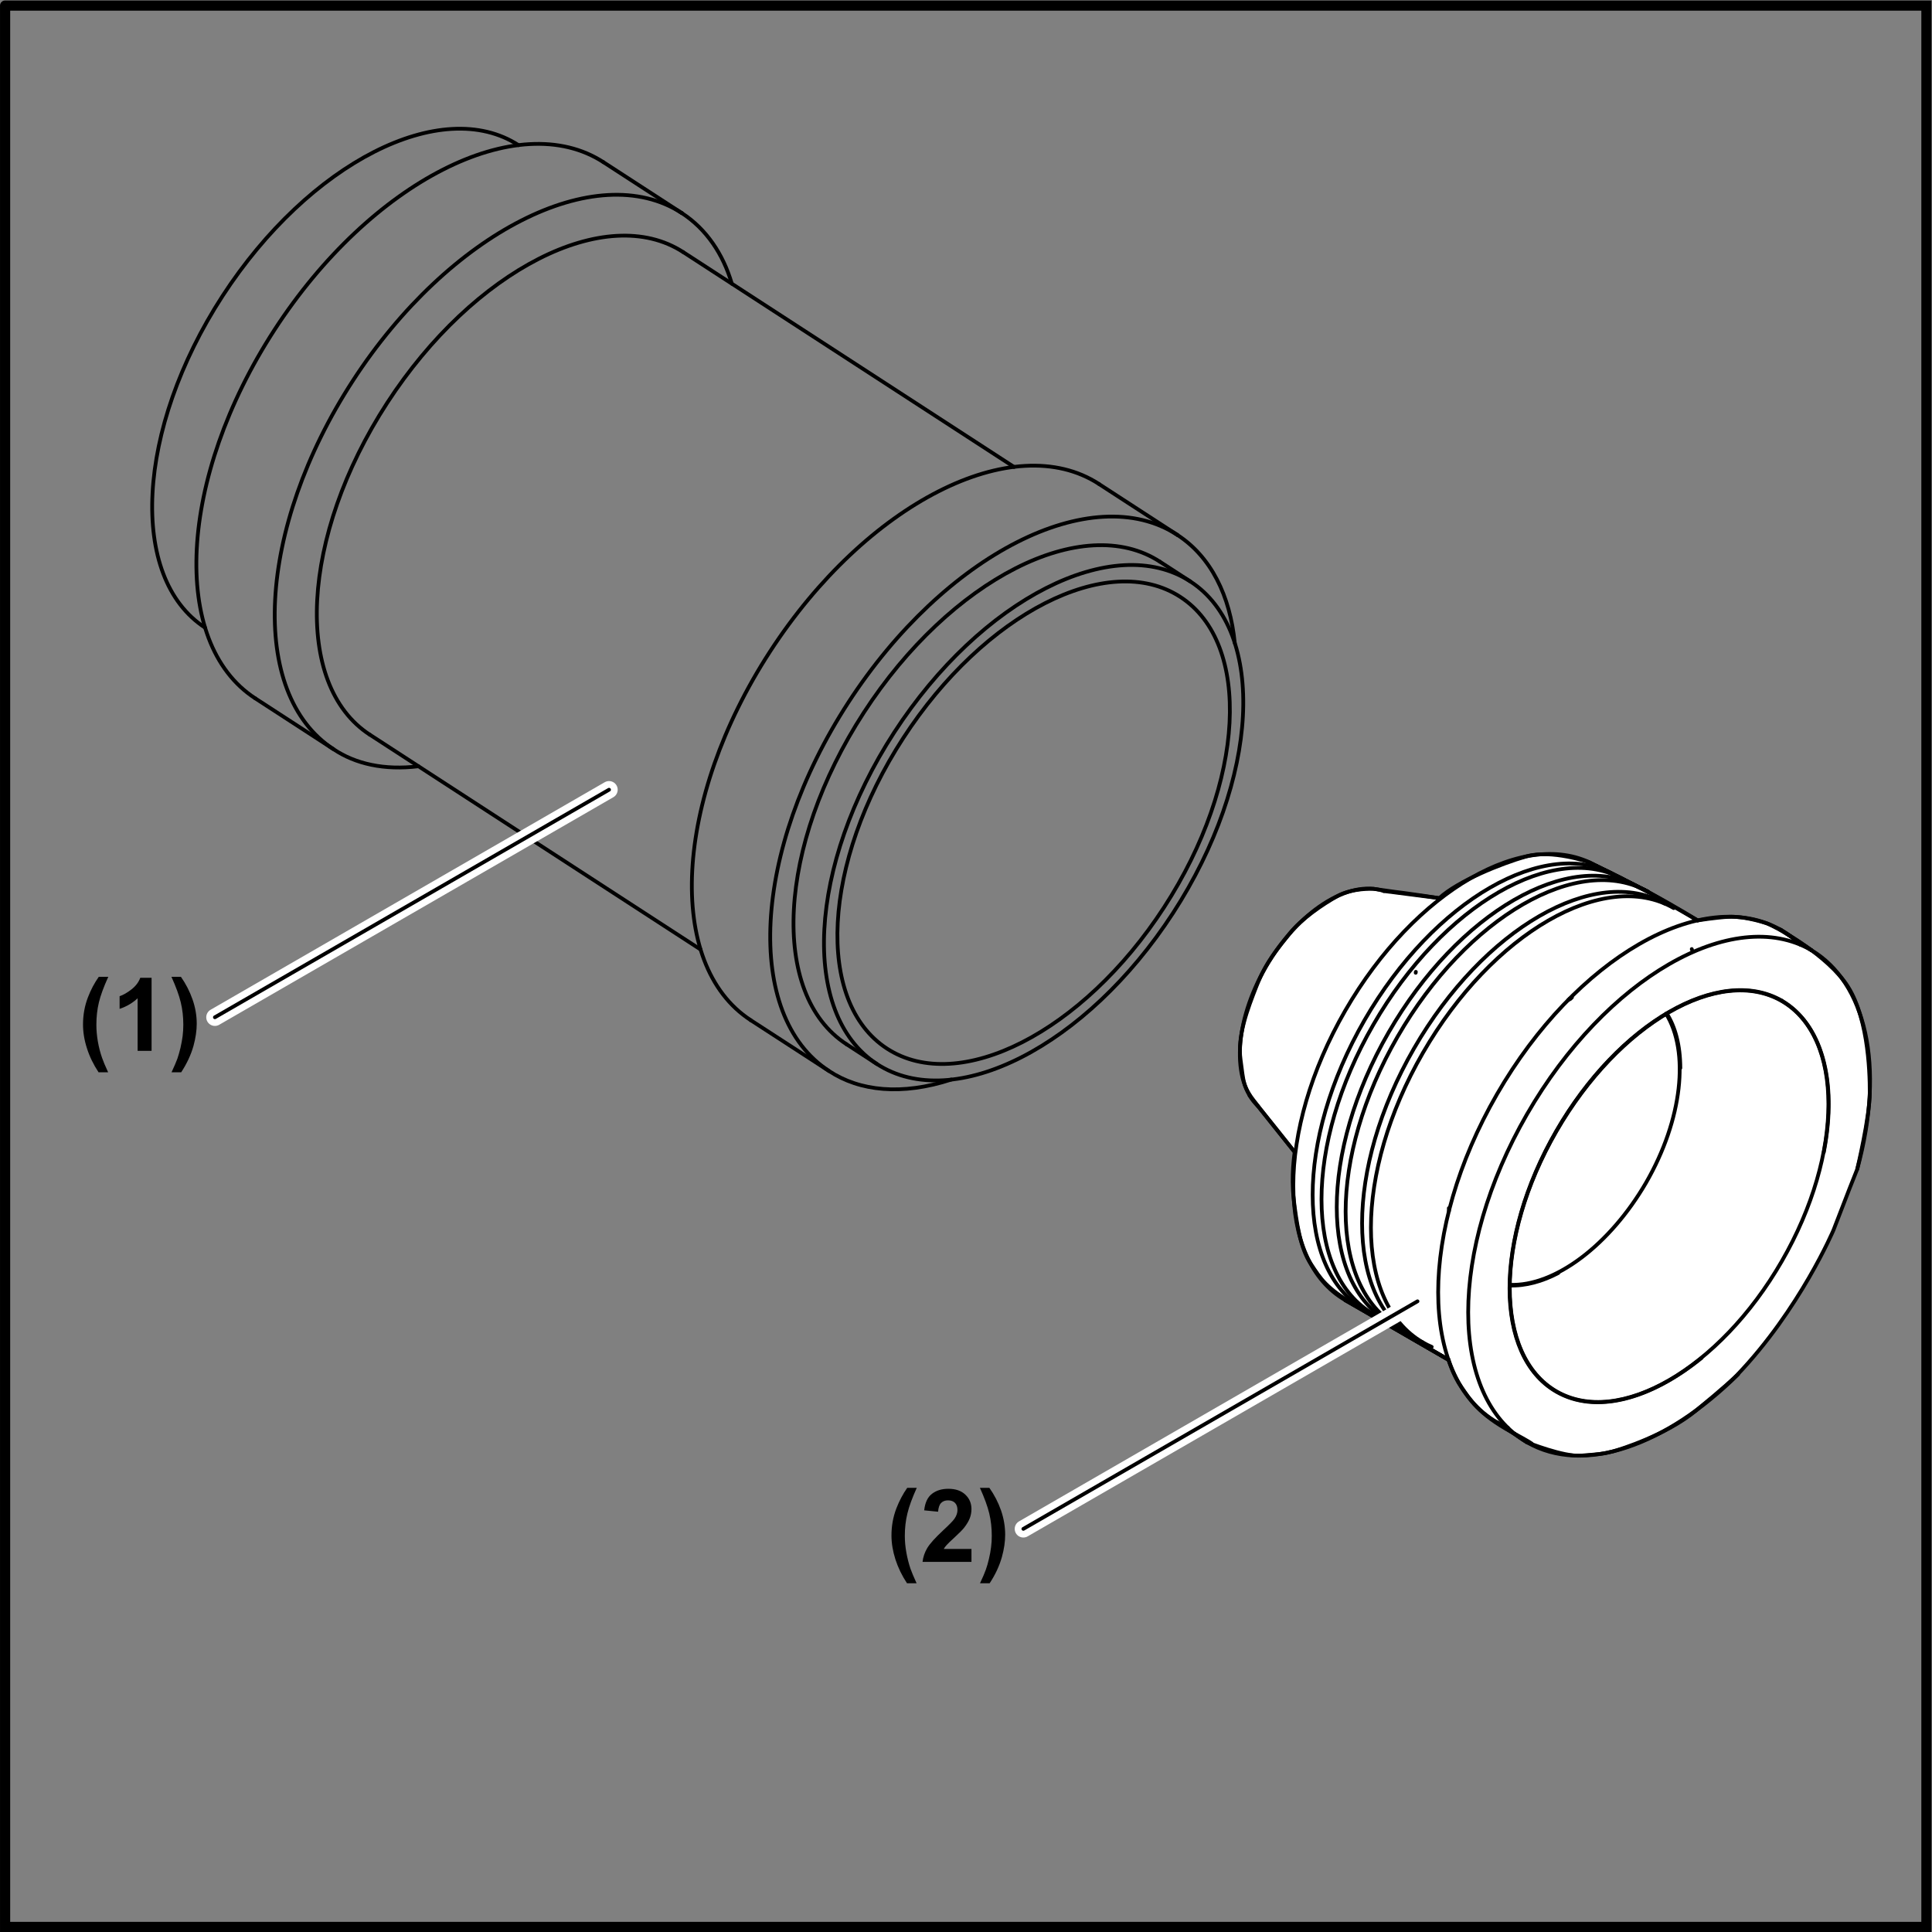 <?xml version="1.0" encoding="UTF-8" standalone="no"?>
<svg
   xmlns:dc="http://purl.org/dc/elements/1.1/"
   xmlns:cc="http://creativecommons.org/ns#"
   xmlns:rdf="http://www.w3.org/1999/02/22-rdf-syntax-ns#"
   xmlns:svg="http://www.w3.org/2000/svg"
   xmlns="http://www.w3.org/2000/svg"
   xmlns:sodipodi="http://sodipodi.sourceforge.net/DTD/sodipodi-0.dtd"
   xmlns:inkscape="http://www.inkscape.org/namespaces/inkscape"
   version="1.1"
   id="svg2"
   xml:space="preserve"
   width="253.24"
   height="253.24"
   viewBox="0 0 253.24 253.24"
   sodipodi:docname="secured..eps"><rect x="0" y="0" width="253.24" height="253.24" fill="#808080" stroke="none"/><defs
     id="defs6" /><sodipodi:namedview
     pagecolor="#ffffff"
     bordercolor="#666666"
     borderopacity="1"
     objecttolerance="10"
     gridtolerance="10"
     guidetolerance="10"
     inkscape:pageopacity="0"
     inkscape:pageshadow="2"
     inkscape:window-width="640"
     inkscape:window-height="480"
     id="namedview4" /><g
     id="g10"
     inkscape:groupmode="layer"
     inkscape:label="ink_ext_XXXXXX"
     transform="matrix(1.333,0,0,-1.333,0,253.24)"><g
       id="g12"
       transform="scale(0.1)"><path
         d="m 106.34,845.379 v 0 h -9.422 c -4.981,7.531 -8.801,15.34 -11.379,23.441 -2.641,8.11 -3.91,15.981 -3.91,23.551 0,9.418 1.609,18.297 4.828,26.699 2.789,7.321 6.34,14.02 10.652,20.16 h 9.368 c -4.489,-9.859 -7.571,-18.21 -9.231,-25.132 -1.66,-6.95 -2.477,-14.27 -2.477,-22.028 0,-5.332 0.488,-10.8 1.449,-16.41 0.98,-5.562 2.348,-10.89 4.109,-15.961 1.129,-3.328 3.121,-8.07 6.012,-14.32 v 0 0"
         style="fill:#000000;fill-opacity:1;fill-rule:evenodd;stroke:none"
         id="path14" /><path
         d="m 149.047,866.43 v 0 h -13.719 v 51.718 c -5.031,-4.687 -10.922,-8.16 -17.719,-10.41 v 12.45 c 3.559,1.183 7.481,3.433 11.68,6.703 4.188,3.269 7.07,7.078 8.641,11.41 h 11.117 v -71.871 0"
         style="fill:#000000;fill-opacity:1;fill-rule:evenodd;stroke:none"
         id="path16" /><path
         d="m 168.688,845.379 v 0 c 2.691,5.82 4.589,10.269 5.718,13.332 1.063,3.137 2.102,6.699 3.063,10.699 0.937,4.051 1.609,7.91 2.109,11.528 0.442,3.601 0.68,7.332 0.68,11.132 0,7.758 -0.82,15.078 -2.5,22.028 -1.641,6.922 -4.719,15.273 -9.16,25.132 h 9.32 c 4.879,-6.972 8.68,-14.402 11.418,-22.261 2.742,-7.809 4.113,-15.77 4.113,-23.871 0,-6.789 -1.082,-14.059 -3.222,-21.887 -2.45,-8.691 -6.508,-17.332 -12.059,-25.832 h -9.48 v 0"
         style="fill:#000000;fill-opacity:1;fill-rule:evenodd;stroke:none"
         id="path18" /><path
         d="M 5.008,1894.29 V 5 H 1894.29 V 1894.29 H 5.008"
         style="fill:none;stroke:#000000;stroke-width:10;stroke-linecap:round;stroke-linejoin:miter;stroke-miterlimit:4;stroke-dasharray:none;stroke-opacity:1"
         id="path20" /><path
         d="m 1415.28,1016.61 -14.98,2.28 -19.75,2.8 -8.78,1.11 -21.29,2.98 c 0,0 -20.95,0.87 -35.29,-7.1 -14.33,-7.97 -35.36,-22.242 -46.93,-36.731 -11.56,-14.5 -23.25,-27.84 -32.54,-51.429 -9.28,-23.59 -19.12,-49.762 -15.85,-72.68 3.3,-22.91 1.54,-26.219 17.14,-45.75 15.6,-19.531 36.08,-45.192 36.08,-45.192 0,0 -3.79,-23.418 -0.91,-46.609 2.86,-23.199 6.32,-47.57 16.59,-63.031 10.28,-15.469 14.83,-23.52 42.78,-40.309 27.92,-16.808 92.79,-54.261 92.79,-54.261 0,0 4.69,-15.7 12.77,-27.047 8.08,-11.352 16.27,-26.243 49.69,-44.282 33.41,-18.058 14.76,-9.832 14.76,-9.832 0,0 35.96,-14.429 52.95,-13.078 17,1.321 22.26,1.668 30.89,3.969 8.65,2.293 53.1,16.449 81.64,39.781 28.55,23.321 38.31,32.66 40.88,35.309 61.95,64.703 95.05,142.851 95.05,142.851 l 15.63,40.461 7.67,19.348 c 0,0 12.23,51.441 12.3,74.73 0.08,23.321 -2.04,80.262 -25.5,110.532 -23.46,30.289 -69.9,54.488 -76.01,56.519 -6.13,2.031 -23.87,6.969 -36.78,6.328 -12.89,-0.648 -30.93,-3.589 -30.93,-3.589 0,0 -21.42,13.352 -45.77,26.432 -28.68,15.38 -60.9,30.81 -60.9,30.81 0,0 -37.18,12.81 -61.85,5.73 -24.64,-7.09 -67.37,-24.21 -85.55,-41.05 v 0"
         style="fill:#ffffff;fill-opacity:1;fill-rule:evenodd;stroke:none"
         id="path22" /><path
         d="m 1415.28,1016.61 -14.98,2.28 -19.75,2.8 -8.78,1.11 -21.29,2.98 c 0,0 -20.95,0.87 -35.29,-7.1 -14.33,-7.97 -35.36,-22.242 -46.93,-36.731 -11.56,-14.5 -23.25,-27.84 -32.54,-51.429 -9.28,-23.59 -19.12,-49.762 -15.85,-72.68 3.3,-22.91 1.54,-26.219 17.14,-45.75 15.6,-19.531 36.08,-45.192 36.08,-45.192 0,0 -3.79,-23.418 -0.91,-46.609 2.86,-23.199 6.32,-47.57 16.59,-63.031 10.28,-15.469 14.83,-23.52 42.78,-40.309 27.92,-16.808 92.79,-54.261 92.79,-54.261 0,0 4.69,-15.7 12.77,-27.047 8.08,-11.352 16.27,-26.243 49.69,-44.282 33.41,-18.058 14.76,-9.832 14.76,-9.832 0,0 35.96,-14.429 52.95,-13.078 17,1.321 22.26,1.668 30.89,3.969 8.65,2.293 53.1,16.449 81.64,39.781 28.55,23.321 38.31,32.66 40.88,35.309 61.95,64.703 95.05,142.851 95.05,142.851 l 15.63,40.461 7.67,19.348 c 0,0 12.23,51.441 12.3,74.73 0.08,23.321 -2.04,80.262 -25.5,110.532 -23.46,30.289 -69.9,54.488 -76.01,56.519 -6.13,2.031 -23.87,6.969 -36.78,6.328 -12.89,-0.648 -30.93,-3.589 -30.93,-3.589 0,0 -21.42,13.352 -45.77,26.432 -28.68,15.38 -60.9,30.81 -60.9,30.81 0,0 -37.18,12.81 -61.85,5.73 -24.64,-7.09 -67.37,-24.21 -85.55,-41.05 v 0"
         style="fill:none;stroke:#000000;stroke-width:3.69;stroke-linecap:round;stroke-linejoin:miter;stroke-miterlimit:4;stroke-dasharray:none;stroke-opacity:1"
         id="path24" /><path
         d="M 1780.96,965.539 C 1703.79,1010.07 1578.69,937.82 1501.55,804.168 1424.41,670.5 1424.42,526.051 1501.6,481.5 c 55.8,-32.211 136.66,-3.34 207.55,66.91"
         style="fill:none;stroke:#000000;stroke-width:3.69;stroke-linecap:round;stroke-linejoin:miter;stroke-miterlimit:4;stroke-dasharray:none;stroke-opacity:1"
         id="path26" /><path
         d="m 1826.27,750.18 c 27.91,102.09 8.03,183.75 -45.31,215.359"
         style="fill:none;stroke:#000000;stroke-width:3.69;stroke-linecap:round;stroke-linejoin:miter;stroke-miterlimit:4;stroke-dasharray:none;stroke-opacity:1"
         id="path28" /><path
         d="m 1751.43,985.199 c -77.16,44.551 -202.26,-27.699 -279.4,-161.371 -77.14,-133.648 -77.13,-278.117 0.05,-322.66 3.58,-2.07 7.26,-3.898 10.56,-5.25"
         style="fill:none;stroke:#000000;stroke-width:3.69;stroke-linecap:round;stroke-linejoin:miter;stroke-miterlimit:4;stroke-dasharray:none;stroke-opacity:1"
         id="path30" /><path
         d="m 1770.4,970.777 c -6.08,5.953 -12.69,10.911 -18.97,14.422"
         style="fill:none;stroke:#000000;stroke-width:3.69;stroke-linecap:round;stroke-linejoin:miter;stroke-miterlimit:4;stroke-dasharray:none;stroke-opacity:1"
         id="path32" /><path
         d="M 1751.48,985.18 1781,965.527"
         style="fill:none;stroke:#000000;stroke-width:3.69;stroke-linecap:round;stroke-linejoin:miter;stroke-miterlimit:4;stroke-dasharray:none;stroke-opacity:1"
         id="path34" /><path
         d="m 1472.04,501.188 29.52,-19.661"
         style="fill:none;stroke:#000000;stroke-width:3.69;stroke-linecap:round;stroke-linejoin:miter;stroke-miterlimit:4;stroke-dasharray:none;stroke-opacity:1"
         id="path36" /><path
         d="M 1749.99,986.18 1781,965.527"
         style="fill:none;stroke:#000000;stroke-width:3.69;stroke-linecap:round;stroke-linejoin:miter;stroke-miterlimit:4;stroke-dasharray:none;stroke-opacity:1"
         id="path38" /><path
         d="m 1472.04,501.188 29.52,-19.661"
         style="fill:none;stroke:#000000;stroke-width:3.69;stroke-linecap:round;stroke-linejoin:miter;stroke-miterlimit:4;stroke-dasharray:none;stroke-opacity:1"
         id="path40" /><path
         d="m 1620.81,1022.72 c -2.96,1.7 -6.01,3.23 -8.73,4.37"
         style="fill:none;stroke:#000000;stroke-width:3.69;stroke-linecap:round;stroke-linejoin:miter;stroke-miterlimit:4;stroke-dasharray:none;stroke-opacity:1"
         id="path42" /><path
         d="m 1663.91,965.48 c -0.12,0.36 -0.24,0.75 -0.36,1.071"
         style="fill:none;stroke:#000000;stroke-width:3.69;stroke-linecap:round;stroke-linejoin:miter;stroke-miterlimit:4;stroke-dasharray:none;stroke-opacity:1"
         id="path44" /><path
         d="m 1620.84,1022.69 48.51,-28.002"
         style="fill:none;stroke:#000000;stroke-width:3.69;stroke-linecap:round;stroke-linejoin:miter;stroke-miterlimit:4;stroke-dasharray:none;stroke-opacity:1"
         id="path46" /><path
         d="m 1569.46,1048.42 c -68.1,39.33 -178.51,-24.39 -246.63,-142.342 -68.12,-117.918 -68.13,-245.418 -0.05,-284.75 2.98,-1.719 6.01,-3.23 8.73,-4.359"
         style="fill:none;stroke:#000000;stroke-width:3.69;stroke-linecap:round;stroke-linejoin:miter;stroke-miterlimit:4;stroke-dasharray:none;stroke-opacity:1"
         id="path48" /><path
         d="m 1322.81,621.309 101.53,-58.621"
         style="fill:none;stroke:#000000;stroke-width:3.69;stroke-linecap:round;stroke-linejoin:miter;stroke-miterlimit:4;stroke-dasharray:none;stroke-opacity:1"
         id="path50" /><path
         d="m 1569.42,1048.45 51.42,-25.76"
         style="fill:none;stroke:#000000;stroke-width:3.69;stroke-linecap:round;stroke-linejoin:miter;stroke-miterlimit:4;stroke-dasharray:none;stroke-opacity:1"
         id="path52" /><path
         d="m 1322.81,621.309 101.53,-58.621"
         style="fill:none;stroke:#000000;stroke-width:3.69;stroke-linecap:round;stroke-linejoin:miter;stroke-miterlimit:4;stroke-dasharray:none;stroke-opacity:1"
         id="path54" /><path
         d="m 1569.42,1048.45 51.42,-25.76"
         style="fill:none;stroke:#000000;stroke-width:3.69;stroke-linecap:round;stroke-linejoin:miter;stroke-miterlimit:4;stroke-dasharray:none;stroke-opacity:1"
         id="path56" /><path
         d="m 1322.81,621.309 101.53,-58.621"
         style="fill:none;stroke:#000000;stroke-width:3.69;stroke-linecap:round;stroke-linejoin:miter;stroke-miterlimit:4;stroke-dasharray:none;stroke-opacity:1"
         id="path58" /><path
         d="m 1569.42,1048.45 51.42,-25.76"
         style="fill:none;stroke:#000000;stroke-width:3.69;stroke-linecap:round;stroke-linejoin:miter;stroke-miterlimit:4;stroke-dasharray:none;stroke-opacity:1"
         id="path60" /><path
         d="m 1360.76,1023.59 c -35,11.95 -84.81,-20.72 -116.08,-74.652 -31.18,-54.02 -33.82,-112.047 -7.65,-136.86"
         style="fill:none;stroke:#000000;stroke-width:3.69;stroke-linecap:round;stroke-linejoin:miter;stroke-miterlimit:4;stroke-dasharray:none;stroke-opacity:1"
         id="path62" /><path
         d="m 1392.08,943.219 c 0.05,0.332 0.1,0.652 0.15,0.929"
         style="fill:none;stroke:#000000;stroke-width:3.69;stroke-linecap:round;stroke-linejoin:miter;stroke-miterlimit:4;stroke-dasharray:none;stroke-opacity:1"
         id="path64" /><path
         d="m 1360.79,1023.58 54.49,-6.97"
         style="fill:none;stroke:#000000;stroke-width:3.69;stroke-linecap:round;stroke-linejoin:miter;stroke-miterlimit:4;stroke-dasharray:none;stroke-opacity:1"
         id="path66" /><path
         d="m 1228.77,822.418 44.32,-55.52"
         style="fill:none;stroke:#000000;stroke-width:3.69;stroke-linecap:round;stroke-linejoin:miter;stroke-miterlimit:4;stroke-dasharray:none;stroke-opacity:1"
         id="path68" /><path
         d="m 1588.38,1039.12 c -68.1,39.3 -178.51,-24.47 -246.58,-142.409 -68.08,-117.961 -68.06,-245.461 0.04,-284.762 2.96,-1.719 6.01,-3.238 8.73,-4.379"
         style="fill:none;stroke:#000000;stroke-width:3.69;stroke-linecap:round;stroke-linejoin:miter;stroke-miterlimit:4;stroke-dasharray:none;stroke-opacity:1"
         id="path70" /><path
         d="m 1597.11,1034.75 c -68.1,39.3 -178.51,-24.46 -246.59,-142.43 -68.08,-117.949 -68.07,-245.449 0.05,-284.75 2.96,-1.722 6.01,-3.23 8.73,-4.359"
         style="fill:none;stroke:#000000;stroke-width:3.69;stroke-linecap:round;stroke-linejoin:miter;stroke-miterlimit:4;stroke-dasharray:none;stroke-opacity:1"
         id="path72" /><path
         d="m 1612.08,1027.09 c -68.1,39.29 -178.5,-24.47 -246.58,-142.43 -68.08,-117.941 -68.06,-245.441 0.05,-284.742 2.95,-1.719 6,-3.238 8.72,-4.379"
         style="fill:none;stroke:#000000;stroke-width:3.69;stroke-linecap:round;stroke-linejoin:miter;stroke-miterlimit:4;stroke-dasharray:none;stroke-opacity:1"
         id="path74" /><path
         d="m 1620.81,1022.72 c -68.1,39.29 -178.49,-24.462 -246.59,-142.419 -68.07,-117.961 -68.05,-245.461 0.05,-284.762 2.96,-1.719 6.01,-3.23 8.73,-4.359"
         style="fill:none;stroke:#000000;stroke-width:3.69;stroke-linecap:round;stroke-linejoin:miter;stroke-miterlimit:4;stroke-dasharray:none;stroke-opacity:1"
         id="path76" /><path
         d="m 1637.01,1011.24 c -68.1,39.3 -178.51,-24.463 -246.59,-142.42 -68.09,-117.961 -68.07,-245.441 0.03,-284.761 2.98,-1.7 6.03,-3.219 8.73,-4.36"
         style="fill:none;stroke:#000000;stroke-width:3.69;stroke-linecap:round;stroke-linejoin:miter;stroke-miterlimit:4;stroke-dasharray:none;stroke-opacity:1"
         id="path78" /><path
         d="m 1645.79,1006.83 c -68.08,39.33 -178.51,-24.4 -246.62,-142.35 -68.12,-117.929 -68.14,-245.429 -0.04,-284.761 2.96,-1.699 6.01,-3.231 8.72,-4.36"
         style="fill:none;stroke:#000000;stroke-width:3.69;stroke-linecap:round;stroke-linejoin:miter;stroke-miterlimit:4;stroke-dasharray:none;stroke-opacity:1"
         id="path80" /><path
         d="m 1752.21,915.719 c -61.28,35.371 -160.63,-21.989 -221.91,-128.16 -61.25,-106.141 -61.25,-220.879 0.05,-256.25 38.61,-22.27 92.33,-7.739 142.77,33.16"
         style="fill:none;stroke:#000000;stroke-width:3.69;stroke-linecap:round;stroke-linejoin:miter;stroke-miterlimit:4;stroke-dasharray:none;stroke-opacity:1"
         id="path82" /><path
         d="m 1793.38,766.789 c 14.02,71.949 -3.22,126.539 -41.17,148.93"
         style="fill:none;stroke:#000000;stroke-width:3.69;stroke-linecap:round;stroke-linejoin:miter;stroke-miterlimit:4;stroke-dasharray:none;stroke-opacity:1"
         id="path84" /><path
         d="m 1545.71,918.938 c -0.86,-0.418 -1.7,-0.84 -2.4,-1.219"
         style="fill:none;stroke:#000000;stroke-width:3.69;stroke-linecap:round;stroke-linejoin:miter;stroke-miterlimit:4;stroke-dasharray:none;stroke-opacity:1"
         id="path86" /><path
         d="m 1484.41,635.719 c 15.53,-0.598 32.12,3.969 47.86,12.269"
         style="fill:none;stroke:#000000;stroke-width:3.69;stroke-linecap:round;stroke-linejoin:miter;stroke-miterlimit:4;stroke-dasharray:none;stroke-opacity:1"
         id="path88" /><path
         d="m 1652.32,849.508 c -0.09,22.512 -5.07,40.84 -13.48,53.793"
         style="fill:none;stroke:#000000;stroke-width:3.69;stroke-linecap:round;stroke-linejoin:miter;stroke-miterlimit:4;stroke-dasharray:none;stroke-opacity:1"
         id="path90" /><path
         d="m 1530.5,531.609 c 61.2,-35.32 160.41,21.961 221.58,127.969 61.18,105.981 61.16,220.543 -0.04,255.86 -61.18,35.332 -160.39,-21.977 -221.57,-127.958 -61.17,-105.992 -61.15,-220.562 0.03,-255.871"
         style="fill:none;stroke:#000000;stroke-width:3.69;stroke-linecap:round;stroke-linejoin:miter;stroke-miterlimit:4;stroke-dasharray:none;stroke-opacity:1"
         id="path92" /><path
         d="m 1484.42,636.418 c 44.99,-1.93 98.99,39.93 134.1,100.25 36.11,62.562 42.82,129.23 19.72,166.293"
         style="fill:none;stroke:#000000;stroke-width:3.69;stroke-linecap:round;stroke-linejoin:miter;stroke-miterlimit:4;stroke-dasharray:none;stroke-opacity:1"
         id="path94" /><path
         d="m 1544.44,917.688 c -0.84,-0.43 -1.69,-0.887 -2.41,-1.258"
         style="fill:none;stroke:#000000;stroke-width:3.69;stroke-linecap:round;stroke-linejoin:miter;stroke-miterlimit:4;stroke-dasharray:none;stroke-opacity:1"
         id="path96" /><path
         d="m 1424.66,711.75 c 0.04,-0.973 0.09,-1.93 0.14,-2.75"
         style="fill:none;stroke:#000000;stroke-width:3.69;stroke-linecap:round;stroke-linejoin:miter;stroke-miterlimit:4;stroke-dasharray:none;stroke-opacity:1"
         id="path98" /><path
         d="m 1170.47,1328.02 c 75.61,-49.12 67.99,-195.15 -17.09,-326.17 -85.09,-131.03 -215.403,-197.479 -291.064,-148.342 -75.636,49.121 -67.98,195.202 17.071,326.232 85.121,131.01 215.393,197.41 291.083,148.28"
         style="fill:none;stroke:#000000;stroke-width:3.69;stroke-linecap:round;stroke-linejoin:miter;stroke-miterlimit:4;stroke-dasharray:none;stroke-opacity:1"
         id="path100" /><path
         d="m 832.348,872.98 c -75.649,49.118 -67.981,195.16 17.109,326.19 85.07,131.03 215.393,197.45 291.023,148.32"
         style="fill:none;stroke:#000000;stroke-width:3.69;stroke-linecap:round;stroke-linejoin:miter;stroke-miterlimit:4;stroke-dasharray:none;stroke-opacity:1"
         id="path102" /><path
         d="m 1140.5,1347.49 29.97,-19.47"
         style="fill:none;stroke:#000000;stroke-width:3.69;stroke-linecap:round;stroke-linejoin:miter;stroke-miterlimit:4;stroke-dasharray:none;stroke-opacity:1"
         id="path104" /><path
         d="m 832.348,872.98 29.968,-19.472"
         style="fill:none;stroke:#000000;stroke-width:3.69;stroke-linecap:round;stroke-linejoin:miter;stroke-miterlimit:4;stroke-dasharray:none;stroke-opacity:1"
         id="path106" /><path
         d="m 1157.64,1373.84 c 33.17,-21.52 51.92,-59.84 56.56,-106.5"
         style="fill:none;stroke:#000000;stroke-width:3.69;stroke-linecap:round;stroke-linejoin:miter;stroke-miterlimit:4;stroke-dasharray:none;stroke-opacity:1"
         id="path108" /><path
         d="m 935.52,838.238 c -48.684,-15.859 -90.141,-11.519 -120.274,8.371 -84.058,54.559 -75.547,216.841 18.973,362.461 94.57,145.58 239.351,219.38 323.421,164.77"
         style="fill:none;stroke:#000000;stroke-width:3.69;stroke-linecap:round;stroke-linejoin:miter;stroke-miterlimit:4;stroke-dasharray:none;stroke-opacity:1"
         id="path110" /><path
         d="m 738.168,896.629 c -84.051,54.621 -75.539,216.891 19.012,362.471 94.519,145.62 239.297,219.37 323.39,164.81"
         style="fill:none;stroke:#000000;stroke-width:3.69;stroke-linecap:round;stroke-linejoin:miter;stroke-miterlimit:4;stroke-dasharray:none;stroke-opacity:1"
         id="path112" /><path
         d="m 1080.57,1423.88 77.07,-50.04"
         style="fill:none;stroke:#000000;stroke-width:3.69;stroke-linecap:round;stroke-linejoin:miter;stroke-miterlimit:4;stroke-dasharray:none;stroke-opacity:1"
         id="path114" /><path
         d="m 738.156,896.629 77.071,-50.02"
         style="fill:none;stroke:#000000;stroke-width:3.69;stroke-linecap:round;stroke-linejoin:miter;stroke-miterlimit:4;stroke-dasharray:none;stroke-opacity:1"
         id="path116" /><path
         d="M 671.77,1651.89 997.129,1440.61"
         style="fill:none;stroke:#000000;stroke-width:3.69;stroke-linecap:round;stroke-linejoin:miter;stroke-miterlimit:4;stroke-dasharray:none;stroke-opacity:1"
         id="path118" /><path
         d="M 363.617,1177.37 688.938,966.078"
         style="fill:none;stroke:#000000;stroke-width:3.69;stroke-linecap:round;stroke-linejoin:miter;stroke-miterlimit:4;stroke-dasharray:none;stroke-opacity:1"
         id="path120" /><path
         d="m 670.43,1690.27 c 24.097,-15.69 40.597,-40.24 49.199,-69.46"
         style="fill:none;stroke:#000000;stroke-width:3.69;stroke-linecap:round;stroke-linejoin:miter;stroke-miterlimit:4;stroke-dasharray:none;stroke-opacity:1"
         id="path122" /><path
         d="m 411.477,1146.29 c -33.528,-4.12 -62.039,2.33 -83.438,16.73 -84.062,54.56 -75.59,216.87 18.969,362.45 94.539,145.6 239.351,219.37 323.422,164.8"
         style="fill:none;stroke:#000000;stroke-width:3.69;stroke-linecap:round;stroke-linejoin:miter;stroke-miterlimit:4;stroke-dasharray:none;stroke-opacity:1"
         id="path124" /><path
         d="m 250.957,1213.09 c -84.039,54.56 -75.539,216.83 18.981,362.4 94.55,145.63 239.351,219.4 323.421,164.81"
         style="fill:none;stroke:#000000;stroke-width:3.69;stroke-linecap:round;stroke-linejoin:miter;stroke-miterlimit:4;stroke-dasharray:none;stroke-opacity:1"
         id="path126" /><path
         d="m 593.359,1740.3 77.071,-50.03"
         style="fill:none;stroke:#000000;stroke-width:3.69;stroke-linecap:round;stroke-linejoin:miter;stroke-miterlimit:4;stroke-dasharray:none;stroke-opacity:1"
         id="path128" /><path
         d="m 250.957,1213.09 77.082,-50.07"
         style="fill:none;stroke:#000000;stroke-width:3.69;stroke-linecap:round;stroke-linejoin:miter;stroke-miterlimit:4;stroke-dasharray:none;stroke-opacity:1"
         id="path130" /><path
         d="m 201.727,1282.51 c -75.649,49.13 -68.008,195.15 17.113,326.23 85.09,131.03 215.387,197.38 291.047,148.29"
         style="fill:none;stroke:#000000;stroke-width:3.69;stroke-linecap:round;stroke-linejoin:miter;stroke-miterlimit:4;stroke-dasharray:none;stroke-opacity:1"
         id="path132" /><path
         d="m 363.617,1177.34 c -75.64,49.16 -67.98,195.24 17.102,326.23 85.09,131.03 215.379,197.43 291.027,148.32"
         style="fill:none;stroke:#000000;stroke-width:3.69;stroke-linecap:round;stroke-linejoin:miter;stroke-miterlimit:4;stroke-dasharray:none;stroke-opacity:1"
         id="path134" /><path
         d="m 1160.6,1312.83 c 70.83,-45.94 63.67,-182.67 -16.01,-305.33 -79.64,-122.641 -201.57,-184.77 -272.391,-138.82 -70.82,46.008 -63.652,182.7 15.989,305.34 79.609,122.65 201.592,184.84 272.412,138.81"
         style="fill:none;stroke:#000000;stroke-width:3.69;stroke-linecap:round;stroke-linejoin:miter;stroke-miterlimit:4;stroke-dasharray:none;stroke-opacity:1"
         id="path136" /><path
         d="M 598.879,1123.23 211.309,899.469"
         style="fill:none;stroke:#ffffff;stroke-width:17.01;stroke-linecap:round;stroke-linejoin:miter;stroke-miterlimit:4;stroke-dasharray:none;stroke-opacity:1"
         id="path138" /><path
         d="M 598.879,1123.23 211.309,899.469"
         style="fill:none;stroke:#000000;stroke-width:3.69;stroke-linecap:round;stroke-linejoin:miter;stroke-miterlimit:4;stroke-dasharray:none;stroke-opacity:1"
         id="path140" /><path
         d="m 901.309,342.898 v 0 h -9.422 c -4.981,7.52 -8.75,15.332 -11.391,23.43 -2.578,8.121 -3.898,15.981 -3.898,23.551 0,9.41 1.609,18.301 4.832,26.711 2.84,7.32 6.347,14.008 10.648,20.148 h 9.379 c -4.449,-9.847 -7.527,-18.258 -9.18,-25.129 -1.711,-6.949 -2.55,-14.269 -2.55,-22.031 0,-5.328 0.5,-10.789 1.511,-16.41 0.989,-5.559 2.36,-10.891 4.059,-15.957 1.18,-3.332 3.18,-8.063 6.012,-14.313 v 0 0"
         style="fill:#000000;fill-opacity:1;fill-rule:evenodd;stroke:none"
         id="path142" /><path
         d="m 955.258,376.68 v 0 -12.742 h -48.102 c 0.551,4.832 2.114,9.382 4.692,13.73 2.64,4.301 7.761,10.012 15.429,17.141 6.2,5.75 10.02,9.66 11.371,11.718 1.918,2.821 2.848,5.661 2.848,8.403 0,3.058 -0.828,5.418 -2.449,7.078 -1.66,1.613 -3.91,2.441 -6.84,2.441 -2.82,0 -5.129,-0.828 -6.828,-2.601 -1.66,-1.707 -2.633,-4.578 -2.941,-8.578 l -13.668,1.359 c 0.839,7.57 3.378,12.988 7.668,16.262 4.3,3.32 9.66,4.929 16.121,4.929 7.07,0 12.648,-1.902 16.64,-5.711 4.059,-3.808 6.059,-8.55 6.059,-14.211 0,-3.218 -0.578,-6.308 -1.711,-9.179 -1.18,-2.93 -2.981,-5.949 -5.508,-9.18 -1.66,-2.109 -4.641,-5.121 -8.992,-9.141 -4.301,-3.937 -7.09,-6.589 -8.211,-7.91 -1.156,-1.258 -2.098,-2.527 -2.816,-3.808 h 27.238 v 0"
         style="fill:#000000;fill-opacity:1;fill-rule:evenodd;stroke:none"
         id="path144" /><path
         d="m 963.648,342.898 v 0 c 2.739,5.813 4.641,10.262 5.719,13.332 1.129,3.118 2.16,6.688 3.071,10.688 0.992,4.051 1.66,7.859 2.101,11.531 0.5,3.602 0.688,7.328 0.688,11.129 0,7.762 -0.821,15.082 -2.481,22.031 -1.668,6.871 -4.699,15.282 -9.18,25.129 h 9.313 c 4.93,-6.968 8.75,-14.398 11.488,-22.258 2.672,-7.812 4.039,-15.781 4.039,-23.882 0,-6.789 -1.058,-14.047 -3.218,-21.868 -2.43,-8.691 -6.45,-17.339 -12.051,-25.832 h -9.489 v 0"
         style="fill:#000000;fill-opacity:1;fill-rule:evenodd;stroke:none"
         id="path146" /><path
         d="M 1393.86,620.168 1006.29,396.41"
         style="fill:none;stroke:#ffffff;stroke-width:17.01;stroke-linecap:round;stroke-linejoin:miter;stroke-miterlimit:4;stroke-dasharray:none;stroke-opacity:1"
         id="path148" /><path
         d="M 1393.86,620.168 1006.29,396.41"
         style="fill:none;stroke:#000000;stroke-width:3.69;stroke-linecap:round;stroke-linejoin:miter;stroke-miterlimit:4;stroke-dasharray:none;stroke-opacity:1"
         id="path150" /></g></g></svg>

